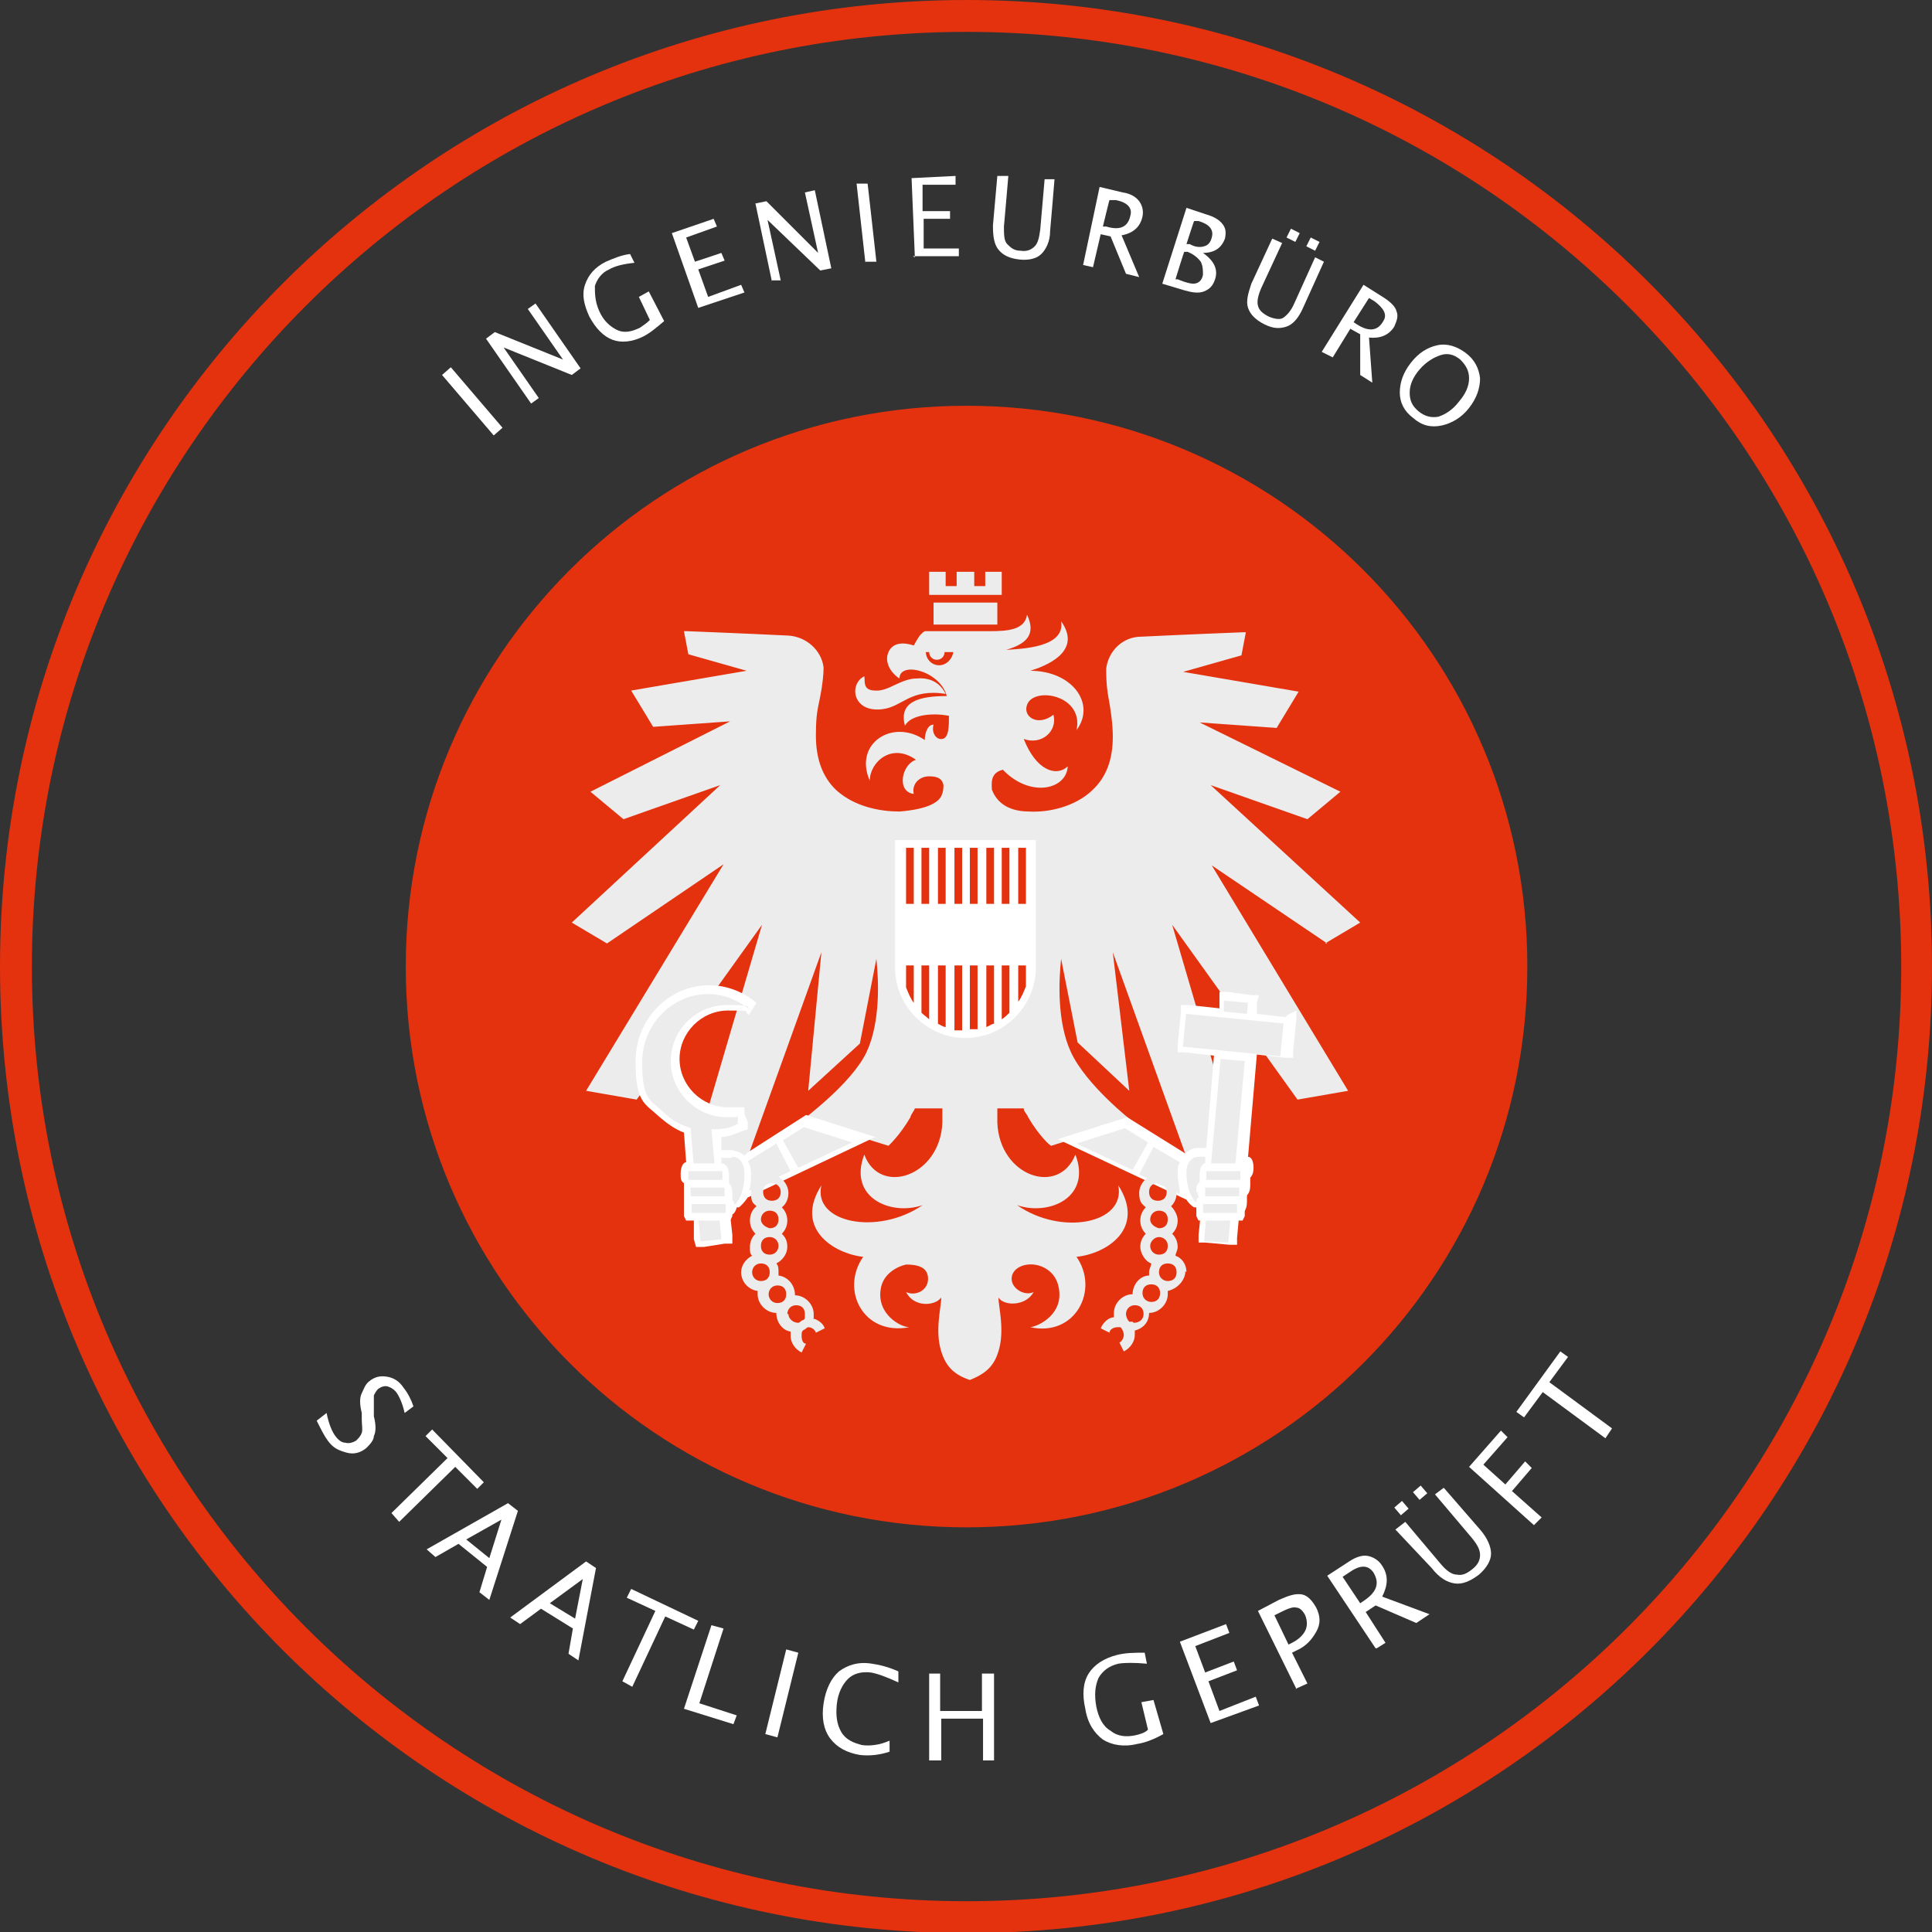 <?xml version="1.0" encoding="UTF-8"?>
<svg id="Ebene_1" xmlns="http://www.w3.org/2000/svg" xmlns:xlink="http://www.w3.org/1999/xlink" version="1.1" viewBox="0 0 175.7 175.7">
  <rect x="0" y="0" width="175.7" height="175.7" fill="#333333" stroke="none"/>
  <!-- Generator: Adobe Illustrator 29.3.1, SVG Export Plug-In . SVG Version: 2.1.0 Build 151)  -->
  <defs>
    <style>
      .st0 {
        fill: #e4310e;
      }

      .st1 {
        fill: #fff;
      }

      .st2 {
        fill: #ececec;
      }
    </style>
  </defs>
  <g>
    <path class="st0" d="M172.9,87.9c0,47-38.1,85-85,85S2.9,134.8,2.9,87.9,41,2.9,87.9,2.9s85,38,85,85M175.7,87.9C175.7,39.3,136.4,0,87.9,0S0,39.3,0,87.9s39.3,87.9,87.9,87.9,87.8-39.4,87.8-87.9"/>
    <path class="st0" d="M87.9,138.9c28.2,0,51-22.8,51-51s-22.8-51-51-51-51,22.8-51,51c0,28.2,22.8,51,51,51"/>
    <g>
      <path class="st2" d="M120.5,85.8l3.2-1.9-13.6-12.5,8.8,3.1,3-2.5-12.8-6.3,7,.5,2-3.3-10.5-1.8,5.3-1.5.4-2.1h-.3c0,0-5.1.2-9.2.4-1.7,0-3,1.3-3.2,2.9,0,.6,0,1.5.2,2.6.2,1.1.4,2.4.4,3.6,0,2.1-.6,3.7-1.9,4.9-1.6,1.5-4,2-5.7,1.9-2.3,0-3.1-1.2-3.4-2,0-.5-.2-1.5,1-1.8,2.5,2.6,5.8,1.8,5.9-.3-1.1,1-2.9.3-4-2.5,1.6.6,3.1-.7,2.7-2.2-1.4,1.1-2.8.2-2.4-.9.6-1.7,5.2-.9,4.5,2.3,1.8-2.4-.4-5.4-4.2-5.4,1.3-.4,4.8-1.7,2.8-4.5.4,2.4-3.6,2.5-5,2.6,1.7-.5,2.8-1.3,1.9-3.2-.2,1.4-1.8,1.5-3.4,1.5h-5.9c-.5.3-.7.8-1,1.3-.9-.3-1.9-.3-2.3.6-.4.9.2,1.9,1,2.4,0-1.6,3.7-.7,4.3,1.6-2.5,0-4.4.5-3.8,2.7.5-1,2.5-1.2,4-.9,0,.9,0,2-.6,2.1s-1-.6-.8-1.3c-.6,0-.8.9-.8,1.4-2.9-2-6.5.3-5,3.7,0-1.7,2-3.5,4.2-1.9-1.3.4-1.8,2.9-.2,3.1-.2-.9.5-1.6,1.4-1.6s1.2.3,1.3.8c0,.2,0,.6-.2,1-.3.6-1.3,1.2-3.8,1.4-1.7,0-4-.4-5.7-1.9-1.3-1.2-1.9-2.9-1.9-5s.2-2.5.4-3.6c.2-1,.3-2,.3-2.6-.2-1.6-1.6-2.8-3.2-2.9-4.1-.2-9.2-.4-9.2-.4h-.3l.4,2.1,5.3,1.5-10.5,1.8,2,3.3,7-.5-12.7,6.4,3,2.5,8.8-3.1-13.5,12.5,3.2,1.9,10.6-7.2-12.5,20.6,4.6.8,11.4-15.9-6.9,23.5,5-.7,7.3-20.3-1.2,12.6,4.7-4.3,1.5-7.7c.2,1.9.4,5.7-.9,8.5-1.4,2.9-5.7,6-5.7,6.1l7.7,2.4s1-.9,2-2.6c0-.2.3-.5.4-.8h2.5v1.3c-.2,4.9-5.7,6.7-7.1,2.9-1.5,3.9,2.4,5.6,5.3,4.6-4.1,2.8-10,1.6-9.2-1.8-2.5,3.9,1.1,6.2,3.8,6.5-2.1,3,0,7.2,4.2,6.4-.8,0-3-1.2-2.6-3.5.2-1.3,1.4-2,2.3-2.2,1,0,2,.2,2,1.3s-1.2,1.6-2,1.2c.7,1.4,2.6,1.3,3.2.5,0,.9-.6,3,0,4.9.4,1.3,1.1,2.1,2.6,2.6,1.5-.6,2.2-1.3,2.6-2.6.6-1.9,0-4.1,0-4.9.5.8,2.5.8,3.2-.5-.8.4-2-.3-2-1.2s1-1.4,2-1.3,2.1.8,2.3,2.2c.4,2.3-1.8,3.4-2.6,3.5,4.1.9,6.3-3.4,4.2-6.4,2.8-.3,6.3-2.6,3.8-6.5.7,3.5-5.2,4.6-9.2,1.8,2.9,1,6.8-.7,5.3-4.6-1.5,3.8-6.9,2-7.1-2.9v-1.3h2.4c0,.3.3.5.4.8,1,1.7,2,2.6,2.1,2.6l7.3-2.3s-4.1-3.2-5.5-6.2c-1.3-2.8-1.1-6.6-.9-8.5l1.5,7.6h0c0,0,4.7,4.4,4.7,4.4l-1.5-12.6,7.3,20.3,5,.7-6.9-23.5,11.4,15.9,4.6-.8-12.4-20.5,10.5,7.1ZM85.4,60.5c-.7,0-1.2-.6-1.2-1.2h.3c0,.4.3.7.7.7s.7-.3.7-.7h.8c-.1.6-.6,1.2-1.3,1.2M93.9,88c0,3.3-2.7,6.1-6,6.1s-6-2.7-6-6.1v-11.3h12.1v11.3h0Z"/>
      <rect class="st2" x="84.9" y="54.8" width="5.8" height="2"/>
      <polygon class="st2" points="91.1 52 89.6 52 89.6 53.3 88.6 53.3 88.6 52 87 52 87 53.3 86 53.3 86 52 84.5 52 84.5 54.1 91.1 54.1 91.1 52"/>
      <path class="st2" d="M80.2,64.5c1.9-.2,2.5-1.9,5.8-1.4-.5-1-1.4-1.5-2.6-1.4-1.5,0-2.6,1.2-3.8,1.1-1.2,0-.9-.9-1-1.3-1.4.7-1.1,3.3,1.6,3"/>
      <path class="st1" d="M67.7,105.1c-.3-.3-.7-.4-1.1-.5-.3,0-.6,0-1,0v-1.2c.5,0,1.1-.2,1.8-.5l.6-.2v-.6c0-.2-.2-.5-.3-.8v-.6c0,0-.7,0-.7,0-.2,0-.5,0-.8,0-2.4,0-4.4-2-4.4-4.4s2-4.4,4.4-4.4,1.3,0,1.9.4l.7-1.1c-1.2-1-2.7-1.6-4.3-1.6-3.7,0-6.7,3.1-6.7,6.9s.8,3.8,2.2,5.1c.7.6,1.4,1.1,2.2,1.4l.2,2.7c-.3,0-.5.5-.5,1s0,.7.3.9c0,.2,0,.4,0,.7s0,.7.3.9c0,.2,0,.4,0,.6,0,.6.3,1.1.6,1.1v1.8c0,0,.2.7.2.7h.7c0,0,1.9-.3,1.9-.3h.7c0,0,0-.8,0-.8l-.2-1.8c.3,0,.5-.3.6-.7h.2s.4-.3.8-.9l11.6-5.5-6.3-2-5.3,3.4Z"/>
      <path class="st1" d="M116.9,92.5l-2.6-.3h0v-1c0,0,.2-.7.2-.7h-.7c0,0-2.2-.3-2.2-.3h-.7c0,0,0,.6,0,.6v.9c0,0-2.8-.3-2.8-.3h-.7c0,0,0,.6,0,.6l-.3,3v.7c0,0,.6,0,.6,0l2.7.3h0l-.7,8.4h-.8c-.4,0-.8.2-1.1.5l-5.3-3.3-6.3,2,11.7,5.5c.3.5.7.7.7.7h.2c0,.3.2.5.4.6l-.2,1.9v.7c0,0,.6,0,.6,0l2.2.2h.7c0,0,0-.6,0-.6l.2-2.2h0c.4,0,.7-.4.7-1.1s0-.4,0-.6c.2-.2.3-.5.3-.9s0-.5,0-.7c.2-.2.3-.5.3-.9,0-.6-.2-1-.5-1l.8-9.3,2.6.3h.7c0,0,0-.6,0-.6l.3-3v-.7c0,0-.8.4-.8.4Z"/>
      <path class="st1" d="M81.4,88c0,3.5,2.9,6.4,6.4,6.4s6.4-2.9,6.4-6.4v-11.6h-12.8v11.6ZM92.6,77.1h.7v5.1h-.7v-5.1ZM92.6,87.8h.7v1.9c-.2.5-.4,1-.7,1.4v-3.3ZM91.1,77.1h.7v5.1h-.7v-5.1ZM91.1,87.8h.7v4.3c-.2.2-.4.4-.7.6v-4.9ZM89.7,77.1h.7v5.1h-.7v-5.1ZM89.7,87.8h.7v5.3c-.2,0-.4.2-.7.3v-5.6ZM88.2,77.1h.7v5.1h-.7v-5.1ZM88.2,87.8h.7v5.8c-.2,0-.4,0-.7,0v-5.9ZM86.8,77.1h.7v5.1h-.7v-5.1ZM86.8,87.8h.7v5.9c-.2,0-.5,0-.7,0v-5.8ZM85.3,77.1h.7v5.1h-.7v-5.1ZM85.3,87.8h.7v5.6c-.2,0-.5-.2-.7-.3v-5.3ZM83.8,77.1h.7v5.1h-.7v-5.1ZM83.8,87.8h.7v4.9c-.2-.2-.5-.4-.7-.6v-4.3ZM82.4,77.1h.7v5.1h-.7v-5.1ZM82.4,87.8h.7v3.4c-.3-.4-.5-.9-.7-1.4v-2Z"/>
    </g>
    <polygon class="st2" points="109.5 112.9 111.7 113 113.2 96.5 111 96.3 109.5 112.9"/>
    <polygon class="st2" points="113.5 91.2 111.3 91 111.3 92 113.4 92.2 113.5 91.2"/>
    <rect class="st2" x="110.7" y="89.8" width="3" height="8.9" transform="translate(7.4 196.6) rotate(-84.4)"/>
    <g>
      <path class="st1" d="M113.6,106.9c0-.3,0-.5,0-.7l-.2-.4h-4l-.2.4c0,.2,0,.4,0,.7s0,.4,0,.6v.2c-.2.2-.2.4-.2.7s0,.4,0,.5v.3c-.2.2-.2.4-.2.7s0,.5,0,.7l.2.4h4l.2-.4c0-.2,0-.4,0-.7s0-.4,0-.5v-.3c.2-.2.2-.4.2-.7s0-.4,0-.6v-.2c0-.2.2-.4.2-.7"/>
      <path class="st2" d="M67,101.6c-.3,0-.6,0-.9,0-2.8,0-5.1-2.3-5.1-5.1s2.3-5.1,5.1-5.1,1.5.2,2.2.5c-1.1-.9-2.4-1.5-3.9-1.5-3.3,0-6,2.8-6,6.2s.7,3.4,2,4.6c.7.7,1.5,1.1,2.4,1.4h0l.9,10.3,1.9-.2-.9-10c.8,0,1.5,0,2.4-.5,0-.2,0-.4,0-.7"/>
      <path class="st1" d="M66.6,109.2v-.3c0-.2,0-.3,0-.5,0-.3,0-.5,0-.7v-.8c0-.3,0-.5,0-.7l-.2-.4h-4l-.2.4c0,.2,0,.4,0,.7s0,.5,0,.7v.8c0,.3,0,.5,0,.7v.3c0,.2,0,.3,0,.5,0,.3,0,.5,0,.7l.2.4h4l.2-.4c0-.2,0-.4,0-.7.1-.3,0-.5,0-.7"/>
      <path class="st2" d="M68.3,106.7c0,.6,0,1.2-.2,1.6l3.8-1.8-1.3-2.5-2.6,1.6c.2.3.3.7.3,1.1"/>
      <polygon class="st2" points="72.6 106.2 77.5 103.9 73.1 102.5 71.2 103.7 72.6 106.2"/>
      <path class="st2" d="M74,119.9c0,0,0-.3,0-.4,0-.9-.8-1.7-1.7-1.7h0c0-1-.7-1.7-1.5-1.8v-.3c0-.3,0-.6-.2-.8.6-.3,1-.9,1-1.5s-.2-.9-.5-1.2c.3-.3.5-.7.5-1.2s-.2-.9-.5-1.2c.4-.3.6-.8.6-1.3,0-.9-.8-1.7-1.7-1.7s-1.7.8-1.7,1.7.2.9.5,1.2c-.4.3-.6.8-.6,1.3s.2.9.5,1.2c-.3.3-.5.7-.5,1.2s0,.6.2.8c-.6.3-1,.9-1,1.5,0,.9.7,1.6,1.5,1.7v.3c0,.9.8,1.7,1.7,1.7h0c0,.9.6,1.6,1.3,1.7,0,0,0,.3,0,.4,0,.6.4,1.2,1,1.5l.4-.8c-.3,0-.4-.4-.4-.7s0-.5.3-.6h0c0,0,.2-.2.3-.2.3,0,.6.2.7.5l.8-.4c-.1-.4-.6-.8-1.1-.9M70.2,107.6c.4,0,.8.3.8.8s-.3.8-.8.8-.8-.3-.8-.8.3-.8.8-.8M69.2,110.9c0-.4.3-.8.8-.8s.8.3.8.8-.3.8-.8.8c-.4-.1-.8-.4-.8-.8M70.8,113.3c0,.4-.3.8-.8.8s-.8-.3-.8-.8.3-.8.8-.8.8.4.8.8M68.4,115.7c0-.4.3-.8.8-.8s.8.3.8.8-.3.8-.8.8-.8-.4-.8-.8M69.9,117.7c0-.4.3-.8.8-.8s.8.3.8.8-.3.8-.8.8c-.5,0-.8-.4-.8-.8M71.6,119.5c0-.4.3-.8.8-.8s.8.3.8.8,0,.5-.3.6h0c0,0-.2.2-.3.2-.5,0-.9-.4-.9-.8"/>
      <polygon class="st2" points="104.4 103.9 102.3 102.6 97.9 104 103 106.4 104.4 103.9"/>
      <path class="st2" d="M107.1,106.7c0-.4,0-.7.2-1l-2.4-1.4-1.3,2.5,3.7,1.8c0-.6-.2-1.2-.2-1.9"/>
      <path class="st2" d="M107.9,115.7c0-.7-.4-1.3-1-1.5,0-.2.2-.5.2-.8,0-.5-.2-.9-.5-1.2.3-.3.5-.7.5-1.2s-.3-1-.6-1.3c.3-.3.5-.7.5-1.2,0-.9-.8-1.7-1.7-1.7s-1.7.8-1.7,1.7.3,1,.6,1.3c-.3.3-.5.7-.5,1.2s.2.9.5,1.2c-.3.3-.5.7-.5,1.2s.4,1.3,1,1.5c0,.2-.2.5-.2.8v.3c-.8,0-1.5.8-1.5,1.7h0q0,0,0,0c-.9,0-1.7.8-1.7,1.7s0,.3,0,.4c-.5,0-1,.5-1.2,1l.8.4c0-.3.4-.5.7-.5s.2,0,.3,0h0c.2.2.3.5.3.7,0,.3-.2.6-.4.7l.4.8c.6-.3,1-.9,1-1.5s0-.3,0-.4c.8-.2,1.3-.8,1.3-1.6h0q0,0,0,0c.9,0,1.7-.8,1.7-1.7v-.3c.9-.2,1.6-1,1.6-1.8M105.3,107.6c.4,0,.8.3.8.8s-.3.8-.8.8-.8-.3-.8-.8.3-.8.8-.8M104.6,110.9c0-.4.3-.8.8-.8s.8.3.8.8-.3.8-.8.8c-.4-.1-.8-.4-.8-.8M105.4,112.5c.4,0,.8.3.8.8s-.3.8-.8.8-.8-.4-.8-.8.4-.8.8-.8M103,120.2c0,0-.2,0-.3,0h0c-.2-.2-.3-.5-.3-.7,0-.4.3-.8.8-.8s.8.3.8.8-.4.8-.9.8M104.7,118.4c-.4,0-.8-.3-.8-.8s.3-.8.8-.8.8.3.8.8-.3.8-.8.8M106.2,116.5c-.4,0-.8-.3-.8-.8s.3-.8.8-.8.8.3.8.8-.3.8-.8.8"/>
      <path class="st2" d="M66.5,105.3c-.2,0-.5,0-.9,0v.5h0c.4,0,.7.4.7,1.1s0,.5,0,.7c.2.2.3.5.3.9s0,.4,0,.6c0,0,.2.3.2.5.3-.3.9-1.1.9-2.8,0-1.1-.5-1.6-1.1-1.6"/>
      <path class="st2" d="M108.8,108.4c0-.4,0-.7.3-.9,0-.2,0-.4,0-.7,0-.5.2-1,.5-1v-.6h-.6c-.6,0-1.1.5-1.1,1.4,0,1.7.6,2.5.9,2.8,0-.2,0-.4.2-.5,0-.1-.1-.3-.1-.5"/>
      <path class="st2" d="M109.7,107.3h3.1c0,0,0-.2,0-.4s0-.3,0-.4h-3.1c0,0,0,.2,0,.4s0,.3,0,.4"/>
      <path class="st2" d="M109.6,108.8h3.1c0,0,0-.2,0-.4s0-.3,0-.4h-3.1c0,0,0,.2,0,.4s0,.4,0,.4"/>
      <path class="st2" d="M109.4,110.3h3.1c0,0,0-.2,0-.4s0-.3,0-.4h-3.1c0,0,0,.2,0,.4s0,.3,0,.4"/>
      <path class="st2" d="M62.6,107.3h3.1c0,0,0-.2,0-.4s0-.3,0-.4h-3.1c0,0,0,.2,0,.4s0,.3,0,.4"/>
      <path class="st2" d="M62.8,108.8h3.1c0,0,0-.2,0-.4s0-.3,0-.4h-3.1c0,0,0,.2,0,.4,0,.2,0,.4,0,.4"/>
      <path class="st2" d="M62.9,110.3h3.1c0,0,0-.2,0-.4s0-.3,0-.4h-3.1c0,0,0,.2,0,.4,0,.2,0,.3,0,.4"/>
    </g>
  </g>
  <path class="st1" d="M44.9,39.6l-4.7-5.5.8-.7,4.7,5.5-.8.7Z"/>
  <path class="st1" d="M48.3,36.7l-4.1-5.9.8-.6,6.2,2.5-3.2-4.6.7-.5,4.1,5.9-.8.6-6.2-2.5,3.2,4.6-.7.5Z"/>
  <path class="st1" d="M60.4,29.2c-.7.6-1.3,1.1-1.9,1.4-1,.5-2,.6-2.8.3s-1.5-1-2.1-2.1c-.5-1.1-.7-2-.4-2.9s.9-1.6,1.9-2.1c.7-.3,1.4-.6,2.2-.7l.4.8c-1,.1-1.8.3-2.3.6-.7.3-1.1.9-1.3,1.5,0,.7,0,1.4.4,2.3s1,1.4,1.6,1.7c.6.3,1.3.2,2.1-.2.3-.2.6-.4.9-.7l-1-2.1.9-.5,1.4,2.7Z"/>
  <path class="st1" d="M63.5,28l-2.4-6.8,3.8-1.3.3.7-2.8,1,.8,2.2,2.4-.8.3.7-2.4.8.9,2.5,3-1.1.3.7-4.2,1.4Z"/>
  <path class="st1" d="M70.2,25.6l-1.5-7.1,1-.2,4.7,4.7-1.2-5.5.9-.2,1.5,7.1-1,.2-4.8-4.6,1.2,5.5h-.8Z"/>
  <path class="st1" d="M78.7,23.9l-.8-7.2h1c0-.1.8,7.1.8,7.1h-1Z"/>
  <path class="st1" d="M83.2,23.4l-.3-7.2,4-.2v.8h-3c0,.1,0,2.4,0,2.4h2.5c0-.1,0,.7,0,.7h-2.4c0,.1,0,2.7,0,2.7h3.2c0-.1,0,.7,0,.7h-4.2Z"/>
  <path class="st1" d="M90.7,16h1c0,.1-.4,4.6-.4,4.6,0,.7,0,1.3.3,1.6s.6.6,1.2.6c.6.1,1-.1,1.3-.4s.4-.8.5-1.5l.4-4.6h.9c0,.1-.4,4.7-.4,4.7,0,1-.4,1.7-.8,2.1s-1.1.6-2,.5-1.5-.4-1.9-.9-.5-1.2-.5-2.2l.4-4.5Z"/>
  <path class="st1" d="M98.5,24.1l1.5-7.1,2.1.5c.7.1,1.2.4,1.5.8s.4.9.3,1.4c-.2.9-.8,1.5-1.9,1.7l1.6,3.8-1.2-.3-1.4-3.4-.9-.2-.7,3-.9-.2ZM100.3,20.6h.3c1.3.4,2,0,2.2-1,.2-.7-.3-1.2-1.3-1.4h-.6c0-.1-.6,2.4-.6,2.4Z"/>
  <path class="st1" d="M105.7,25.8l2.2-6.9,1.8.6c.7.2,1.2.5,1.5.9s.3.8.2,1.3c-.3.8-.9,1.3-2,1.3,1,.7,1.4,1.5,1.1,2.4-.2.6-.5.9-1,1.1s-1.1.1-1.8-.1l-2-.6ZM106.9,25.4h.2c.7.3,1.2.4,1.4.4.5,0,.8-.3.9-.8,0-.4,0-.8-.2-1.2-.3-.4-.7-.7-1.2-.9h-.3c0-.1-.8,2.5-.8,2.5ZM107.9,22.2h.3c.5.3,1,.3,1.3.2.4-.1.6-.4.7-.8.2-.7-.2-1.2-1.2-1.5h-.4c0-.1-.7,2.1-.7,2.1Z"/>
  <path class="st1" d="M115.7,21.7l.9.4-1.9,4.1c-.3.7-.4,1.2-.3,1.6s.4.7,1,1c.5.2,1,.3,1.3.1.3-.2.7-.6,1-1.3l1.9-4.2.8.4-1.9,4.2c-.4.9-.9,1.5-1.5,1.7s-1.2.2-2-.2c-.8-.4-1.3-.9-1.5-1.5s0-1.3.3-2.2l1.9-4.1ZM117,21.6l.4-.8.8.4-.4.8-.8-.4ZM118.8,22.4l.4-.8.8.4-.4.8-.8-.4Z"/>
  <path class="st1" d="M120.2,32l3.8-6.1,1.9,1.2c.6.4,1,.8,1.1,1.2.2.5,0,.9-.2,1.4-.5.8-1.3,1.1-2.3,1l.3,4.1-1.1-.7v-3.7c0,0-.9-.5-.9-.5l-1.6,2.6-1-.5ZM123.1,29.3l.3.2c1.1.7,1.9.6,2.4-.3.4-.6,0-1.2-.8-1.8l-.5-.3-1.4,2.2Z"/>
  <path class="st1" d="M128.5,38c-.8-.6-1.2-1.4-1.2-2.3s.3-1.8,1-2.7,1.5-1.4,2.4-1.6,1.8.1,2.6.7,1.2,1.4,1.3,2.3c0,.9-.3,1.8-1,2.7s-1.6,1.4-2.5,1.6c-1,.2-1.8,0-2.6-.7ZM129,37.4c.6.5,1.2.6,1.8.5.6-.2,1.3-.6,1.9-1.4.6-.7.9-1.4.9-2.1s-.3-1.2-.8-1.7c-.6-.5-1.2-.6-1.8-.4-.6.2-1.3.6-1.9,1.3-.6.7-.9,1.4-.9,2.1s.2,1.2.8,1.7Z"/>
  <path class="st1" d="M29.8,131c-.3-.4-.6-1-1-1.8l.9-.7c.2,1,.5,1.7.8,2.1.3.4.6.6.9.6.3.1.7,0,1-.2.2-.2.4-.4.5-.7s0-.7,0-1.2v-.6c-.2-.8-.2-1.4,0-1.8s.3-.8.7-1.1c.5-.4,1-.5,1.6-.4s1.1.4,1.5,1c.4.5.7,1.1.9,1.7l-.8.6c-.2-.9-.5-1.5-.7-1.8s-.5-.5-.8-.6-.6,0-.9.2c-.2.2-.3.4-.4.6v1.9c.2.8.2,1.4,0,1.8,0,.4-.4.8-.7,1.1-.5.4-1.1.6-1.8.4s-1.2-.4-1.7-1.1Z"/>
  <path class="st1" d="M35.6,137.6l5.1-5-2-2,.6-.6,4.7,4.8-.6.6-2-2-5.1,5-.7-.8Z"/>
  <path class="st1" d="M43.6,144.8l.7-2.3-2.6-2.1-2.1,1.2-.8-.7,7.4-4.2.9.7-2.6,8.1-.9-.7ZM44.5,141.7l1.1-3.5-3.2,1.8,2.1,1.7Z"/>
  <path class="st1" d="M51.7,150.4l.4-2.3-2.9-1.8-1.9,1.4-.9-.6,6.9-5.1.9.6-1.6,8.4-.9-.6ZM52.3,147.2l.7-3.6-3,2.2,2.3,1.4Z"/>
  <path class="st1" d="M56.6,152.9l3-6.4-2.6-1.2.4-.8,6.1,2.9-.4.8-2.6-1.2-3,6.4-.9-.5Z"/>
  <path class="st1" d="M62.2,155.4l2.5-7.6,1.1.3-2.2,6.8,3.4,1.1-.3.8-4.5-1.4Z"/>
  <path class="st1" d="M69.6,157.7l1.9-7.7,1.1.3-1.9,7.7-1.1-.3Z"/>
  <path class="st1" d="M78.2,159.6c-1.2-.2-2.1-.7-2.7-1.5s-.8-1.9-.6-3.2c.2-1.3.7-2.3,1.4-2.9.8-.6,1.8-.9,3-.7.7.1,1.5.3,2.4.7v1c-1.1-.5-1.9-.8-2.5-.9-.9-.1-1.6.1-2.1.6s-.9,1.3-1,2.3,0,1.8.4,2.5,1.1,1,1.9,1.2c.7.1,1.6,0,2.5-.4v1c-.9.3-1.8.4-2.7.3Z"/>
  <path class="st1" d="M84.5,160.1v-7.9c0,0,1,0,1,0v3.4h3.8v-3.4h1.1v7.9c0,0-1,0-1,0v-3.8h-3.8v3.8h-1.1Z"/>
  <path class="st1" d="M105.8,157.7c-.9.5-1.7.8-2.4.9-1.2.3-2.3.1-3.1-.4-.8-.6-1.4-1.5-1.6-2.8-.3-1.3-.2-2.4.3-3.2s1.4-1.4,2.6-1.7c.8-.2,1.6-.2,2.5-.2l.2,1c-1.1-.1-2-.1-2.6,0-.8.2-1.4.6-1.8,1.3-.3.7-.4,1.5-.2,2.6.2,1,.6,1.8,1.3,2.2.6.5,1.4.6,2.3.4.4-.1.8-.2,1.1-.5l-.6-2.5,1.1-.2.9,3.1Z"/>
  <path class="st1" d="M110.1,156.7l-2.8-7.4,4.2-1.6.3.8-3.1,1.2.9,2.4,2.6-1,.3.8-2.6,1,1,2.7,3.3-1.3.3.8-4.4,1.6Z"/>
  <path class="st1" d="M117.9,153.6l-3.5-7.1,1.9-1c.9-.4,1.5-.6,2.1-.5.5.1.9.5,1.3,1.2.4.8.4,1.5,0,2.2s-.9,1.3-1.8,1.7l-.4.2,1.4,2.8-1.1.5ZM117.1,149.6l.4-.2c.6-.3,1-.7,1.2-1.1.2-.4.2-.9,0-1.4-.2-.4-.5-.7-.8-.7-.3-.1-.8.1-1.4.4l-.6.3,1.3,2.7Z"/>
  <path class="st1" d="M125.1,149.9l-4.4-6.6,2-1.3c.6-.4,1.2-.6,1.7-.5s1,.4,1.3.9c.6.9.5,1.8,0,2.8l4.3,1.6-1.2.8-3.7-1.6-.9.6,1.8,2.8-.8.5ZM123.7,145.8l.3-.2c1.2-.8,1.5-1.6.9-2.6-.5-.7-1.2-.7-2.2,0l-.6.4,1.6,2.4Z"/>
  <path class="st1" d="M127.4,137.8l-.6-.7.7-.6.6.7-.7.6ZM126.9,139.1l.9-.7,3.2,3.8c.5.6,1,1,1.5,1,.5.1.9-.1,1.4-.5s.7-.8.7-1.3-.3-1-.8-1.6l-3.3-3.9.8-.6,3.3,3.8c.7.8,1,1.6,1,2.2s-.4,1.3-1.1,1.9c-.8.6-1.5.9-2.2.8-.7-.1-1.4-.5-2.1-1.4l-3.3-3.5ZM129.1,136.4l-.6-.7.7-.6.6.7-.7.6Z"/>
  <path class="st1" d="M139.5,138.7l-5.9-5.3,2.9-3.3.6.6-2.2,2.5,2,1.8,1.8-2.1.6.6-1.8,2.1,2.7,2.4-.7.7Z"/>
  <path class="st1" d="M146,130.8l-5.7-4.2-1.7,2.3-.7-.5,4-5.5.7.5-1.7,2.3,5.7,4.2-.6.9Z"/>
</svg>